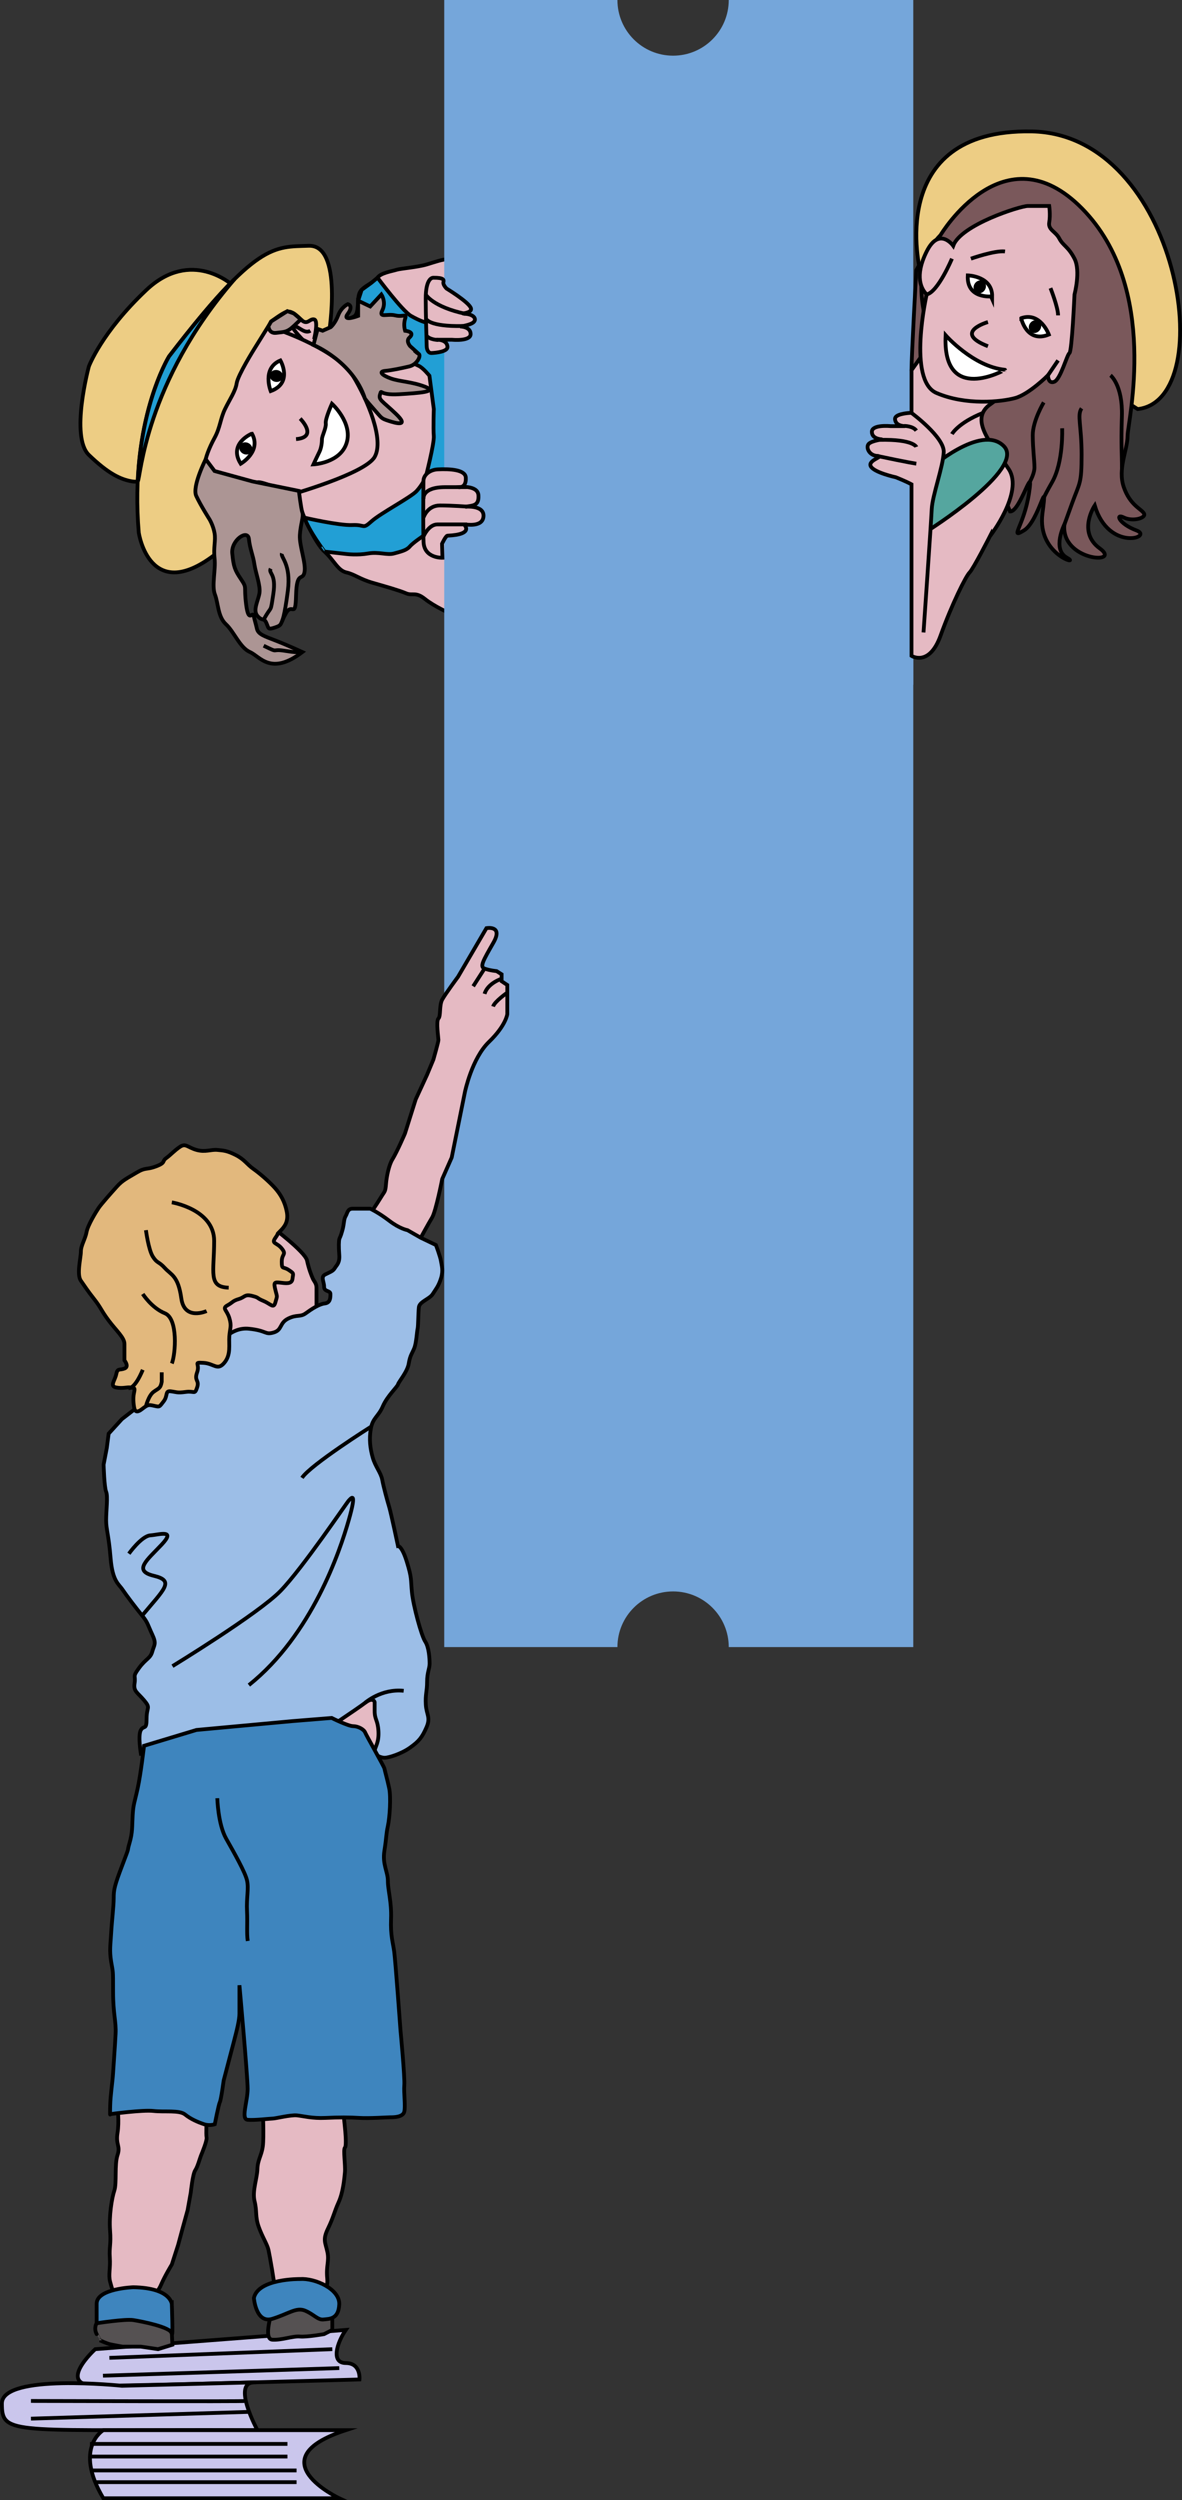 <svg xmlns="http://www.w3.org/2000/svg" xmlns:xlink="http://www.w3.org/1999/xlink" id="Calque_1" x="0px" y="0px" width="155.915px" height="329.749px" viewBox="0 0 155.915 329.749" xml:space="preserve">
<rect x="0" y="0" width="155.915" height="329.749" fill="#333333" stroke="none"/>
<g>
	<g>
		<path fill="#EDCD84" stroke="#000000" stroke-width="0.5" stroke-miterlimit="10" d="M30.637,37.583c0,0-5.417-4.916-11.333,0.667    s-7.583,10.083-7.583,10.083s-2.5,9.25,0,11.667s4.167,3.25,5.75,3.5s2-1.167,2-1.167l3.583-5.833l8.167-15.833L30.637,37.583z"></path>
		<path fill="#EDCD84" stroke="#000000" stroke-width="0.5" stroke-miterlimit="10" d="M43.387,44c0,0,1.917-11.75-2.667-11.583    S33.888,31.917,22.304,47c0,0-5.25,8.417-4,23.25c0,0,1.417,9.75,10.333,2.667S43.387,44,43.387,44z"></path>
		<g>
			<g>
				<path fill="#229FD5" stroke="#000000" stroke-width="0.5" stroke-miterlimit="10" d="M30.181,37.583      c-2.051,2.123-4.587,5.133-7.876,9.417c0,0-3.653,5.895-4.129,16.481c0.368-0.386,0.913-13.002,12.773-26.673L30.181,37.583z"></path>
			</g>
		</g>
		<path fill="#E5BAC3" stroke="#000000" stroke-width="0.5" stroke-miterlimit="10" d="M41.429,44.749c0,0,0.134-0.537,0.216-1.125    c0.095-0.682,0.12-1.433-0.216-1.5c-0.625-0.125-0.875,0.875-1.75,0s-1.375-1.125-1.875-1s-2,1.25-2,1.25l-2.25,3.625    c0,0-2.166,3.457-2.333,4.541s-0.917,2.122-1.542,3.416s-0.625,2.418-1.375,3.793s-1.25,2.75-1.25,3.375s-0.125,1.997,0,2.374    s0.875,0.751,1.75,1.251s2.5,0,3.5,0s0.812-1.348,2.049-1.124s5.076,1.874,5.201,2.874s2,5.125,3.25,6.25s1.75,2.495,2.875,2.748    s1.75,0.877,3.5,1.377s3.5,1,4.375,1.375s1.25-0.25,2.5,0.75s3.25,1.875,3.25,1.875V35.583c0,0,1.125-1.583,0-1.458    s-1.75,0.375-3,0.75s-3.5,0.542-4,0.708s-2.128,0.417-2.501,1.042s-1.999,1.125-2.374,2s0,2.75-0.75,3.125    s-0.875,0.375-1.625,0.75s-2.5,1.125-2.5,1.125l-0.659-0.228L41.429,44.749z"></path>
		<path fill="#229FD5" stroke="#000000" stroke-width="0.5" stroke-miterlimit="10" d="M40.159,68.275c0,0,4.561,1.057,6.311,0.974    s1.304,0.614,2.527-0.484s5.223-3.183,5.973-4.016s1.167-1.75,1.167-1.75s1.167-4.507,1.083-5.503s0.004-3.54,0.004-3.54    l-0.578-4.4c0,0-0.85-1.062-1.427-1.307s-1.833-0.917-1.917-1.167s-1.167-1.5-1.083-2.5s-0.333-2.417-0.333-2.417l-0.906-0.104    c0,0-0.51,0.104-0.76,0.687s-0.083,1.417-0.833,0.875s-1.333-0.875-1.667-1.125s-0.478-0.833-0.478-0.833v-2.004l0.461-1.429    l1.293-0.938l0.806-0.67c0,0,3.251,4.375,4.417,5.042s1.833,0.833,1.833,0.833l3.25,0.167v27.5l-3.334,0.417c0,0-1.5,1-1.917,1.5    S52.886,72.75,51.97,73s-2-0.25-3.417,0s-2.833,0.072-2.833,0.072l-2.916-0.323C42.804,72.749,40.764,70.052,40.159,68.275z"></path>
		<path fill="none" stroke="#000000" stroke-width="0.5" stroke-miterlimit="10" d="M39.594,55.209c0,0,2.458,2.457-0.542,2.707"></path>
		<path fill="#FFFFFF" stroke="#000000" stroke-width="0.5" stroke-miterlimit="10" d="M43.785,53.249c0,0-0.899,1.995-0.815,2.581    s-0.5,1.669-0.5,2.086s-0.083,1.167-0.333,1.667s-0.789,1.666-0.789,1.666s3.539-0.166,4.373-2.833S43.785,53.249,43.785,53.249z"></path>
		<path fill="#FFFFFF" stroke="#000000" stroke-width="0.5" stroke-miterlimit="10" d="M35.708,51.583c0,0-1.206-3.002,1.278-4.043    C36.986,47.54,38.695,50.499,35.708,51.583z"></path>
		<ellipse transform="matrix(0.983 0.186 -0.186 0.983 9.848 -5.911)" cx="36.444" cy="49.561" rx="0.883" ry="0.786"></ellipse>
		<path fill="#FFFFFF" stroke="#000000" stroke-width="0.5" stroke-miterlimit="10" d="M31.753,61.164c0,0,2.796-1.628,1.476-3.976    C33.229,57.188,30.061,58.473,31.753,61.164z"></path>
		<ellipse transform="matrix(-0.889 -0.457 0.457 -0.889 34.227 126.511)" cx="32.414" cy="59.116" rx="0.882" ry="0.786"></ellipse>
		<path fill="none" stroke="#000000" stroke-width="0.5" stroke-miterlimit="10" d="M37.054,43.624c0,0,7.5,2.613,9.5,5.932    s4.125,8.443,2.875,10.693s-11.375,5.088-11.375,5.088s-3.326-1.048-5.201-1.171S30.22,63.48,30.22,63.48l-2.5-0.643"></path>
		<path fill="#AC9594" stroke="#000000" stroke-width="0.5" stroke-miterlimit="10" d="M27.136,60.566c0,0-1.831,3.601-1.248,4.851    s1.75,3.083,1.75,3.083s0.499,0.833,0.666,1.833s-0.167,1.833,0,3.333s-0.404,3.583,0.048,4.75s0.369,2.917,1.452,3.917    s1.833,3.083,3.167,3.667s2.75,3.167,6.917,0c0,0-2-0.917-3.5-1.5s-2.333-0.833-2.5-1.583S33.637,82,33.471,81.25    s-0.667,1.083-1-1.5s0.167-2.083-0.667-3.333S30.813,74.772,30.637,73s2.053-3.25,2.193-1.917s0.557,2.167,0.724,3.333    s0.833,2.833,0.667,3.833s-0.917,2.25-0.25,3s0.834,0.167,1.167,0.917s0.167,0.916,1.167,0.583s0.583-0.418,1.417-1.875    s1.247,0.875,1.332-2.375s0.854-1.836,1.106-3.003S39.471,72,39.554,70.583s0.517-2.459,0.333-2.977s-0.459-2.857-0.459-2.857    l-6.125-1.251l-5-1.374L27.136,60.566z"></path>
		<path fill="none" stroke="#000000" stroke-width="0.5" stroke-miterlimit="10" d="M39.579,85.859c0,0,0.307,0.36-1.859,0    s-0.716,0.391-2.941-0.693"></path>
		<path fill="none" stroke="#000000" stroke-width="0.5" stroke-miterlimit="10" d="M34.778,81.738    c1.108-2.071,0.858-0.655,1.275-3.405S35.375,75.666,35.708,75"></path>
		<path fill="none" stroke="#000000" stroke-width="0.5" stroke-miterlimit="10" d="M37.186,81.98c0,0,0.333-0.529,0.784-4.065    S36.985,73.5,37.186,73"></path>
		<path fill="none" stroke="#000000" stroke-width="0.5" stroke-miterlimit="10" d="M39.932,44.809c0,0-1.88-1.903-1.171-1.814    s1.418,1.088,2.178,0.63"></path>
		<path fill="#AC9594" stroke="#000000" stroke-width="0.5" stroke-miterlimit="10" d="M52.637,51.999    c2.75-0.167,5.167-0.333,3.417-1s-3.333-0.666-4.5-1.083s-1.667-0.917-0.75-1s2.083-0.333,3.167-0.583s1.625-1.485,1.25-1.667    c-0.161-0.078-0.367-0.25-0.561-0.433c0.298,0.258,0.561,0.433,0.561,0.433l-1.143-1.037c-0.281-0.377-0.417-0.787-0.073-1.102    c0.851-0.779-0.57-0.904-0.57-0.904s-0.252-0.75,0-1.562s-0.233-0.201-1.307-0.465s-2.22,0.403-1.688-0.681    s-0.134-2.079-0.134-2.079l-1.471,1.584l-1.592-0.759v2.004c0,0-2.188,0.833-1.366-0.274s0-1.278,0-1.278    s-0.854,0.385-1.271,1.482c-0.393,1.035-0.921,1.505-0.981,1.556l-1.07,0.472l-0.659-0.228l-0.548,2.101    c0,0,5.193,2.148,6.783,7.05c0,0,0.09,0.198,1.173,1.408s0.917,1.21,1.917,1.543s2.833,0.833,1-0.917s-2.333-1.833-2.083-2.583    S49.887,52.166,52.637,51.999z"></path>
		<path fill="#AC9594" stroke="#000000" stroke-width="0.5" stroke-miterlimit="10" d="M35.411,43.007c0,0,0.025,1.023,1.033,0.893    s1.399-0.036,2.317-0.906s0.918-0.87,0.918-0.87l-0.918-0.781l-0.859-0.306l-2.098,1.336    C35.804,42.374,35.708,42.53,35.411,43.007z"></path>
	</g>
	<g>
		<path fill="#CAC6EC" stroke="#000000" stroke-width="0.5" stroke-miterlimit="10" d="M45.614,307.297l-33.05,2.538    c0,0-5.315,4.831,0.186,4.831s34.668-0.834,34.668-0.834s0.227-2.166-1.803-2.166S44.478,308.928,45.614,307.297z"></path>
		<path fill="#CAC6EC" stroke="#000000" stroke-width="0.5" stroke-miterlimit="10" d="M16.083,314.666    c0,0-15.833-1.667-15.833,2.333s1.013,3.5,27.006,3.5l6.698,0.02c0,0-3.392-6.227-0.465-6.305S16.083,314.666,16.083,314.666z"></path>
		<path fill="#CAC6EC" stroke="#000000" stroke-width="0.5" stroke-miterlimit="10" d="M45.614,320.519H13.626    c0,0-3.957,2.313,0,8.98H44.75C44.75,329.499,33.811,324.371,45.614,320.519z"></path>
		
			<line fill="none" stroke="#000000" stroke-width="0.5" stroke-miterlimit="10" x1="11.868" y1="322.332" x2="37.917" y2="322.332"></line>
		
			<line fill="none" stroke="#000000" stroke-width="0.5" stroke-miterlimit="10" x1="11.868" y1="323.999" x2="37.917" y2="323.999"></line>
		
			<line fill="none" stroke="#000000" stroke-width="0.5" stroke-miterlimit="10" x1="11.868" y1="325.832" x2="39.12" y2="325.832"></line>
		
			<line fill="none" stroke="#000000" stroke-width="0.5" stroke-miterlimit="10" x1="12.563" y1="327.377" x2="39.12" y2="327.377"></line>
		
			<line fill="none" stroke="#000000" stroke-width="0.5" stroke-miterlimit="10" x1="4.083" y1="318.999" x2="32.866" y2="318.104"></line>
		<path fill="none" stroke="#000000" stroke-width="0.5" stroke-miterlimit="10" d="M4.083,316.666c0,0,28.368,0.092,28.348,0"></path>
		
			<line fill="none" stroke="#000000" stroke-width="0.5" stroke-miterlimit="10" x1="13.583" y1="313.332" x2="44.75" y2="312.332"></line>
		
			<line fill="none" stroke="#000000" stroke-width="0.5" stroke-miterlimit="10" x1="14.428" y1="310.981" x2="43.833" y2="309.835"></line>
	</g>
	<g>
		<path fill="#75A6DA" d="M120.468,0h-24.34v0c0,4.056-3.287,7.343-7.342,7.343c-4.056,0-7.343-3.287-7.343-7.343v0H58.598v217.239    h22.845c0-4.056,3.288-7.343,7.343-7.343c4.055,0,7.342,3.287,7.342,7.343h24.34V0z"></path>
	</g>
	<g>
		<polygon fill="#E5BAC3" stroke="#000000" stroke-width="0.5" stroke-miterlimit="10" points="45.614,222.967 43.083,228.499     45.614,230.832 48.974,232.499 51.75,230.166 51.75,221.332   "></polygon>
		<path fill="#E5BAC3" stroke="#000000" stroke-width="0.5" stroke-miterlimit="10" d="M35.666,161.666c0,0,4.583,3.416,4.833,4.583    s0.583,1.965,0.75,2.357s0.5,0.644,0.5,1.227s0,2,0,2v2.333l-7,3.583l-6.917-2.166l0.583-4.917l2.833-0.833l2.417-1.227    l0.75-3.273L35.666,161.666z"></path>
		<g>
			<path fill="#E5BAC3" stroke="#000000" stroke-width="0.5" stroke-miterlimit="10" d="M48.499,160.583c0,0,1.25-1.834,1.75-2.667     s0.583-0.667,0.667-1.75s0.404-2.526,0.832-3.231c0.668-1.102,1.668-3.435,1.668-3.435l1.417-4.5l1.5-3.25l0.833-2     c0,0,0.667-2.334,0.667-2.584s-0.333-2.5,0-2.833s0.086-1.75,0.501-2.5s2.082-3,2.082-3l3.75-6.417c0,0,2.25-0.416,0.917,1.917     s-1.834,3.167-1.167,3.417s1.589,0.333,1.589,0.333l0.661,0.417v0.583v0.333l0.75,0.5v1v1.25v1.584c0,0-0.167,1.499-2.417,3.666     S61.333,144,61.333,144l-1.75,8.666l-1.249,2.833c0,0-0.835,4.251-1.335,5.084s-1.5,2.666-1.5,2.666l-0.917,1.417L48.499,160.583     z"></path>
			<path fill="none" stroke="#000000" stroke-width="0.5" stroke-miterlimit="10" d="M66.166,129.083c0,0-1.833,0.584-2.25,2"></path>
			<path fill="none" stroke="#000000" stroke-width="0.5" stroke-miterlimit="10" d="M66.916,130.916c0,0-1.667,1.166-1.875,1.833"></path>
			
				<line fill="none" stroke="#000000" stroke-width="0.5" stroke-miterlimit="10" x1="62.416" y1="130.083" x2="63.916" y2="127.75"></line>
		</g>
		<g>
			<path fill="#9CBEE7" stroke="#000000" stroke-width="0.5" stroke-miterlimit="10" d="M28.916,177.249c0,0,1.5-2.25,3.917-2     s2.083,0.833,3.25,0.5s0.75-1.25,1.917-1.833s1.583-0.16,2.333-0.705s1.75-1.212,2.5-1.295s0.75-0.75,0.75-1.25     s-0.833-0.249-0.833-0.958s-0.5-1.291,0.167-1.625s1-0.418,1.25-0.834s0.667-0.667,0.583-1.75s-0.062-1.833,0.011-2.083     s0.156-0.251,0.406-1.167s0.167-1.416,0.417-1.833s0.25-1,0.917-1s2.333,0,2.333,0s1.083,0.499,2.5,1.583s2.417,1.25,2.417,1.25     l1.75,1l2,0.959c0,0,0.583,1.542,0.667,2.125s0.333,1.214,0,2.273s-0.666,1.393-1.083,2.06s-1.75,1-1.833,1.75     s-0.083,2.499-0.167,2.833s-0.167,1.833-0.417,2.5s-0.583,1.001-0.75,2.084s-1.333,2.415-1.417,2.749s-1.417,1.535-2,2.893     s-1.333,1.525-1.583,2.941s-0.083,2.666,0.25,3.833s1.083,2,1.25,2.917s0.667,2.749,0.917,3.583s1.167,5.167,1.167,5.167     s0.5-0.084,1.167,2.083s0.5,2.25,0.667,4s1.25,5.751,1.75,6.501s0.583,2.251,0.583,2.917s-0.333,1.166-0.333,2.416     s-0.25,1.666-0.167,3s0.667,1.666,0.083,3s-1,1.834-2.167,2.667s-2.833,1.333-3.333,1.333s-1.417-0.332-1.333-0.916     s0.583-1.084,0.5-2.584s-0.5-1.499-0.5-2.666s0-1.167,0-1.167s-0.167-0.751-1.25,0.083s-6,4.083-6,4.083s-2.667,1.082-3.5,1.416     s-3,1.001-5,1.084s-5.5,0.333-5.5,0.333l-6.583-0.083l-3-0.084c0,0-0.417-2.499,0-3.166s0.75,0.084,0.75-1.5     s0.583-1.334-0.333-2.417s-1.417-1.167-1.25-2.25s-0.333-0.75,0.583-2s1.5-1.251,1.75-2.167s0.583-1,0-2.25     s-0.583-1.584-1.333-2.5s-2.083-2.666-2.583-3.416s-1.333-1.083-1.583-4.166S14,201.75,14,200.5s0.25-3.167,0-3.75     s-0.333-3.583-0.333-3.583L14.083,191l0.25-1.917l1.75-1.916L28.916,177.249z"></path>
			<path fill="none" stroke="#000000" stroke-width="0.5" stroke-miterlimit="10" d="M17,204.918c0,0,1.666-2.334,2.833-2.417     s3.418-0.832,1.501,1.209s-3.833,3.457-1.042,4.124s1.376,1.746-1.542,5.248"></path>
			<path fill="none" stroke="#000000" stroke-width="0.5" stroke-miterlimit="10" d="M48.974,188.146c0,0-7.975,5.021-9.142,6.771"></path>
			<path fill="none" stroke="#000000" stroke-width="0.5" stroke-miterlimit="10" d="M22.749,219.751c0,0,11.333-6.917,14.25-9.917     s8.75-11.666,9-11.916s1.167-1.5,0,2.583s-4.834,15.083-13.167,21.75"></path>
			<path fill="none" stroke="#000000" stroke-width="0.5" stroke-miterlimit="10" d="M48.166,224.583c0,0,2.115-1.893,5.083-1.582"></path>
		</g>
		<g>
			<path fill="#E2B87D" stroke="#000000" stroke-width="0.5" stroke-miterlimit="10" d="M16.416,177.249v2.167     c0,0,0.667,0.833,0,1.083s-0.916-0.084-1.083,0.75s-0.917,1.583,0,1.75s1.417-0.084,1.917,0s0.583,0,0.417,0.75     s-0.011,1.834,0.078,2.084s0.255,0.584,1.005,0s0.833-0.584,1.583-0.417s0.667,0.167,1.25-0.583s0.167-1.418,0.917-1.334     s0.833,0.251,2,0.084s1.167,0.416,1.5-0.584s-0.417-0.834,0-2s-0.583-1.334,0.833-1.25s1.833,1.083,2.75,0s0.583-2.417,0.667-3.5     s0.333-1.332,0-2.416s-1-1.25-0.25-1.667s0.667-0.583,1.5-0.833s0.75-0.667,1.75-0.417s0.5,0.251,1.5,0.667     s1.333,1.082,1.583,0.166s0.25-0.583,0-1.583s-0.167-1.083,0.583-1s1.584,0.25,1.667-0.5s0.25-0.667-0.5-1.167     s-0.917,0-0.917-1.083s0.667-0.917,0-1.75s-1.416-0.584-0.833-1.417s0-0.25,0.583-0.833s1.167-1.249,0.917-2.583     s-0.833-2.334-1.583-3.167s-2-1.917-2.833-2.5s-1.166-1.249-2.333-1.833s-1.584-0.584-2.417-0.667s-1.583,0.333-2.75,0     s-1.417-0.917-2.167-0.417s-1.25,1.083-1.833,1.5s0,0.584-1.333,1.084s-1.333,0.083-2.583,0.833s-1.833,0.999-2.583,1.833     s-2.083,2.334-2.417,2.834s-1.417,2.249-1.583,3.166s-0.75,1.751-0.75,2.584s-0.583,3,0,3.833s0.833,1.251,1.75,2.417     s0.917,1.5,1.917,2.833S16.416,176.415,16.416,177.249z"></path>
			<path fill="none" stroke="#000000" stroke-width="0.5" stroke-miterlimit="10" d="M22.666,158.583c0,0,5.583,0.916,5.583,5.083     s-0.833,6.084,1.917,6.167"></path>
			<path fill="none" stroke="#000000" stroke-width="0.5" stroke-miterlimit="10" d="M19.25,162.249c0,0,0.333,2.583,0.917,3.5     s0.75,0.583,1.583,1.5s1.75,1,2.167,4s3.333,1.667,3.333,1.667"></path>
			<path fill="none" stroke="#000000" stroke-width="0.5" stroke-miterlimit="10" d="M18.833,170.666c0,0,1.167,1.84,2.917,2.545     s1.417,5.372,0.917,6.622"></path>
			<path fill="none" stroke="#000000" stroke-width="0.5" stroke-miterlimit="10" d="M17,183.083c0,0,0.75,0.166,1.833-2.417"></path>
			<path fill="none" stroke="#000000" stroke-width="0.5" stroke-miterlimit="10" d="M19.25,185.475c0,0,0.333-1.392,1-1.892     s0.917-0.418,1.083-1.334v-1.25"></path>
		</g>
		<g>
			<g>
				<path fill="#E5BAC3" stroke="#000000" stroke-width="0.5" stroke-miterlimit="10" d="M15.499,278.083c0,0,0.25,1.667,0,3.25      s0.417,1.667,0,2.917s-0.083,3.666-0.417,4.666s-0.712,3.333-0.564,5.25s-0.131,2.168-0.033,3.584s-0.198,2.249,0.033,3.166      s0.516,1.667,0.516,1.667h5.132c0,0,0.583-0.083,1.083-1.25s1.417-2.667,1.417-2.667l0.833-2.583l0.583-2.167l0.667-2.416      l0.417-2.334c0,0,0.25-2.416,0.583-2.916s0.583-1.5,0.75-1.917s0.833-2.001,0.75-2.417s0.007-2.5,0.007-2.5l-4.174-3.333      L18.833,277L15.499,278.083z"></path>
				<path fill="#E5BAC3" stroke="#000000" stroke-width="0.5" stroke-miterlimit="10" d="M34.666,278.333c0,0,0.167,3.5,0,4.75      s-0.674,1.75-0.712,3s-0.705,2.917-0.372,4.25s0.064,1.999,0.532,3.333s1.135,2.334,1.301,3.084s0.833,4.582,0.833,5.166      s1.333,0.667,1.333,0.667h4.667c0,0,1.084-0.416,0.917-2.083s0.285-2.25,0.018-3.5s-0.642-1.584,0.087-3.084      s0.812-2.166,1.396-3.458s0.75-3.041,0.833-3.958s-0.25-3,0-3.25s0.014-2.5,0.014-2.5l-0.43-4.25L34.666,278.333z"></path>
			</g>
		</g>
		<g>
			<g>
				<path fill="#555152" stroke="#000000" stroke-width="0.5" stroke-miterlimit="10" d="M12.749,306.417c0,0-0.417,0.616,0,1.434      s0.417,0.817,0.417,0.817s0.94,0.416,1.262,0.5s1.738,0.334,1.738,0.334h2.417l2.259,0.333l1.898-0.583l-0.074-1.501      l-1.167-1.823l-4.583-1.169L12.749,306.417z"></path>
				<path fill="#555152" stroke="#000000" stroke-width="0.5" stroke-miterlimit="10" d="M35.916,304.759c0,0-1.25,3.743,0,3.826      s2.688-0.501,3.636-0.417s3.197-0.317,3.197-0.317l1.083-0.554v-2.045l-1.083-1l-4.833-1L35.916,304.759z"></path>
			</g>
		</g>
		<g>
			<g>
				<path fill="#3E85BE" stroke="#000000" stroke-width="0.5" stroke-miterlimit="10" d="M18.999,230.255      c0,0-0.417,3.664-0.833,5.58s-0.583,2.083-0.667,3.583s0,2.251-0.417,3.667s0.167,0-0.917,2.833s-1.167,3.334-1.167,4.417      s-0.25,3.083-0.333,4.583s-0.25,2.333,0,3.833s0.25,0.917,0.25,3.917s0.417,3.916,0.333,5.583s-0.25,3.834-0.333,5.167      s-0.348,2.833-0.382,4.333s0,1.084,0,1.084s4.299-0.584,5.716-0.417s3.417-0.144,4.167,0.47s1.75,1.03,2.5,1.28s1.417,0,1.417,0      s0.5-2.584,0.667-2.917s0.5-2.833,0.5-2.833s0.917-3.499,1.333-5.083s0.75-2.916,0.75-3.75s0-3.75,0-3.75      s1.083,11.999,1.083,13.666s-0.917,4.001,0,4.084s3.002-0.167,3.334-0.167s2.333-0.501,3.166-0.417s2,0.418,3.75,0.334      s3.25-0.083,4.5,0s3.666-0.084,4.083-0.084s1.667,0,1.833-0.75s-0.083-2.5,0-3.5s-0.5-7.166-0.5-7.166      s-0.667-9.168-0.833-10.418s-0.5-2.083-0.417-4.333s-0.417-3.75-0.417-5s-0.749-2.166-0.458-4s0.208-2.083,0.458-3.25      s0.417-3.835,0.167-5.001s-0.582-2.333-0.625-2.583s-2.374-4.333-2.542-4.75s-0.926-0.833-1.588-0.833s-2.829-1.084-2.829-1.084      L38.582,227l-12.667,1.167L18.999,230.255z"></path>
				<path fill="none" stroke="#000000" stroke-width="0.5" stroke-miterlimit="10" d="M28.665,237.167c0,0,0.084,3.418,1.167,5.334      s2.5,4.417,2.75,5.5s-0.083,2.334,0,4s-0.061,2.917,0.095,4"></path>
			</g>
		</g>
		<g>
			<path fill="#3E85BE" stroke="#000000" stroke-width="0.5" stroke-miterlimit="10" d="M17.583,301.667     c0,0-4.833,0.167-4.833,2.167s0,2.583,0,2.583s3.75-0.582,4.833-0.416s4.917,0.917,5.083,1.75s0-3.833,0-3.833     S22.583,301.75,17.583,301.667z"></path>
			<path fill="#3E85BE" stroke="#000000" stroke-width="0.5" stroke-miterlimit="10" d="M39.552,300.585c0,0-5.489-0.083-6.062,2.5     c0,0,0.26,3.417,2.427,2.75s3.166-1.569,4.333-1.076s1.667,1.248,2.417,1.162s2-0.003,2.083-2.003S41.562,300.441,39.552,300.585     z"></path>
		</g>
	</g>
	<g>
		<path fill="#E5BAC3" stroke="#000000" stroke-width="0.5" stroke-miterlimit="10" d="M57.744,61.905    c1.598-0.078,3.646,0.032,3.699,1.094c0.072,1.438-0.948,1.25-0.948,1.25s2.531-0.333,2.615,1.083s-0.75,1.333-1.75,1.5    c0,0,2.5-0.25,2.417,1.25s-2.242,1.083-2.575,1.083c0,0,1.468,1.328-2.175,1.485c-0.229,0.01-0.72,1.066-0.72,1.066l0.053,1.848    c0,0-2.396,0.101-2.49-2.065c-0.068-1.579-0.037-5.857-0.015-8.062C55.863,62.616,56.713,61.955,57.744,61.905z"></path>
		<path fill="none" stroke="#000000" stroke-width="0.5" stroke-miterlimit="10" d="M55.87,70.749c0,0,0.657-1.583,1.823-1.583    s3.917,0,3.917,0"></path>
		<path fill="none" stroke="#000000" stroke-width="0.5" stroke-miterlimit="10" d="M55.87,68.249c0,0,0.49-1.583,2.157-1.583    s3.583,0.153,3.583,0.153"></path>
		<path fill="none" stroke="#000000" stroke-width="0.5" stroke-miterlimit="10" d="M55.87,65.833c0,0-0.31-1.583,2.87-1.583    s2.757,0,2.757,0"></path>
		<path fill="#E5BAC3" stroke="#000000" stroke-width="0.5" stroke-miterlimit="10" d="M56.902,46.563    c0.642-0.029,2.18-0.185,2.125-0.838c-0.083-1-1.453-0.917-1.453-0.917h2.044c0,0,2.462,0.25,2.462-0.75s-1.398-1-1.398-1    s1.39-0.167,1.806-0.583s0-1-1.083-1.083s1.101,0,0.675-0.833s-3.175-2.5-3.175-2.5s-0.5-0.5-0.417-0.833    c0.076-0.305,0.1-0.61-1.339-0.596c-0.134,0.001-0.994,0.088-0.994,2.763c0,2.243,0.105,4.9,0.128,6.263    C56.293,46.217,56.562,46.579,56.902,46.563z"></path>
		<path fill="none" stroke="#000000" stroke-width="0.5" stroke-miterlimit="10" d="M56.148,38.837c0,0,0.924,1.638,5.257,2.555"></path>
		<path fill="none" stroke="#000000" stroke-width="0.5" stroke-miterlimit="10" d="M56.217,42.062c0,0,0.361,1.034,4.835,0.938"></path>
		<path fill="none" stroke="#000000" stroke-width="0.5" stroke-miterlimit="10" d="M57.821,44.838c0,0-1.164,0.005-1.604-0.62"></path>
	</g>
	<polyline fill="#75A6DA" points="120.468,90.334 120.468,64.374 116.761,65.8 114.037,78.667 119.832,89.667  "></polyline>
	<g>
		<path fill="#7A585B" stroke="#000000" stroke-width="0.5" stroke-miterlimit="10" d="M120.871,35.642    c0,0-0.636,11.275-0.636,13.191s2.966-3.167,2.966-3.167l-0.966-12.5L120.871,35.642z"></path>
		<g>
			<g>
				<path fill="#EDCD84" stroke="#000000" stroke-width="0.5" stroke-miterlimit="10" d="M136.069,17.333      c-19.5-0.333-14.667,18.5-14.667,18.5l28.667,18.123C161.069,52.746,155.569,17.666,136.069,17.333z"></path>
				<path fill="#7A585B" stroke="#000000" stroke-width="0.5" stroke-miterlimit="10" d="M124.069,31c0,0,8.332-14,18.666-3.5      s6,28.159,6,29.996s-1.334,4.336-0.5,6.753s2.334,2.869,2.667,3.476s-1.501,1.107-2.667,0.524s-0.666,0.833,1.667,1.708      s-3.667,2.875-5.5-3.292c0,0-2.333,3.5,0.667,5.667s-5.167,1.667-4.667-3.167c0,0-1.667,3.285,0.333,4.393      s-3.959-0.274-3.229-5.833s-0.437,1.024-2.437,2.232s-0.001-0.542,0.666-4.917s-1.167,2.542-2.5,2.417l-5.166-12.579      C128.069,54.878,116.569,38.667,124.069,31z"></path>
				<path fill="#E5BAC3" stroke="#000000" stroke-width="0.5" stroke-miterlimit="10" d="M133.068,61.885      c-2-3.052-5.5-6.553-2.333-8.636s-0.5-5.916-0.5-5.916l-7.167-2.496l-2.833,3.995v5.629c-0.017-0.001-0.031-0.013-0.049-0.012      c-0.643,0.029-2.181,0.185-2.126,0.838c0.068,0.826,1.006,0.912,1.333,0.917h-1.924c0,0-2.463-0.25-2.463,0.75s1.398,1,1.398,1      s-1.389,0.167-1.806,0.583s-0.001,1.509,1.083,1.592s-1.247,0.535-0.822,1.368c0.426,0.833,3.322,1.456,3.322,1.456      s1.257,0.498,2.053,0.925V86.5c0,0,2.333,1.5,3.833-2.667s3.334-7.84,3.834-8.336s2.666-4.748,2.666-4.748      S135.068,64.937,133.068,61.885z"></path>
				<path fill="#55A69F" stroke="#000000" stroke-width="0.5" stroke-miterlimit="10" d="M122.568,61.885      c0,0,6.834-6.052,9.834-3.052s-10.167,11.265-10.167,11.265L122.568,61.885z"></path>
				<path fill="#E5BAC3" stroke="#000000" stroke-width="0.5" stroke-miterlimit="10" d="M125.735,32.414c0,0-1.834-2.582-3.5,0.752      s-0.667,5.008,0,5.671c0,0-2.579,11.329,1.294,12.996s8.54,1.167,10.373,0.667s4.333-3,4.333-3s0,1.184,0.833,0.851      s1.668-3.555,2.001-3.786s0.666-7.727,0.666-7.727s0.833-3.102,0-4.72s-1.5-1.695-2-2.656s-1.5-1.128-1.333-2.128      s0-2.167,0-2.167s-1.833,0-2.833,0S126.735,29.662,125.735,32.414z"></path>
				<path fill="#E5BAC3" stroke="#000000" stroke-width="0.5" stroke-miterlimit="10" d="M120.235,54.462c0,0,4.334,3.2,4.25,5.16      s-1.501,5.71-1.584,7.543s-1.083,16.25-1.083,16.25"></path>
				<path fill="none" stroke="#000000" stroke-width="0.5" stroke-miterlimit="10" d="M120.871,61.154c0,0-0.855-0.106-5.188-1.023"></path>
				<path fill="none" stroke="#000000" stroke-width="0.5" stroke-miterlimit="10" d="M120.871,58.952c0,0-0.361-1.034-4.835-0.938"></path>
				<path fill="none" stroke="#000000" stroke-width="0.5" stroke-miterlimit="10" d="M119.266,56.176c0,0,1.164-0.005,1.604,0.62"></path>
			</g>
			<path fill="none" stroke="#000000" stroke-width="0.5" stroke-miterlimit="10" d="M125.568,34.117c0,0-1.833,4.391-3.333,4.72"></path>
			<path fill="none" stroke="#000000" stroke-width="0.5" stroke-miterlimit="10" d="M128.068,34.117c0,0,3.167-1.118,4.5-0.951"></path>
			<path fill="none" stroke="#000000" stroke-width="0.5" stroke-miterlimit="10" d="M138.568,37.999c0,0,1,2.528,1,3.598"></path>
			<path fill="none" stroke="#000000" stroke-width="0.5" stroke-miterlimit="10" d="M130.318,42.475c0,0-4.75,1.358,0,3.191"></path>
			<path fill="#FFFFFF" stroke="#000000" stroke-width="0.5" stroke-miterlimit="10" d="M124.735,44.218     c0,0,3.666,4.159,7.833,4.554C132.568,48.771,124.293,53.457,124.735,44.218z"></path>
			<path fill="none" stroke="#000000" stroke-width="0.5" stroke-miterlimit="10" d="M125.568,57.249c0,0,0.797-1.463,4.077-2.787"></path>
			<line fill="none" stroke="#000000" stroke-width="0.5" stroke-miterlimit="10" x1="139.568" y1="47.54" x2="138.235" y2="49.5"></line>
			<path fill="#FFFFFF" stroke="#000000" stroke-width="0.5" stroke-miterlimit="10" d="M127.659,36.321     c0,0,3.235,0.076,3.213,2.769C130.872,39.089,127.478,39.495,127.659,36.321z"></path>
			
				<ellipse transform="matrix(-0.558 0.83 -0.83 -0.558 232.715 -48.337)" cx="129.228" cy="37.794" rx="0.883" ry="0.786"></ellipse>
			<path fill="#FFFFFF" stroke="#000000" stroke-width="0.5" stroke-miterlimit="10" d="M138.349,44.125     c0,0-1.106-3.042-3.651-2.158C134.698,41.966,135.4,45.312,138.349,44.125z"></path>
			
				<ellipse transform="matrix(-0.607 0.794 -0.794 -0.607 253.578 -39.1)" cx="136.451" cy="43.109" rx="0.883" ry="0.786"></ellipse>
			<path fill="none" stroke="#000000" stroke-width="0.5" stroke-miterlimit="10" d="M137.676,53.075c0,0-1.462,2.433-1.449,4.344     c0.013,1.912,0.218,3.172,0.226,4.234c0.007,1.062-1.023,2.616-1.023,2.616"></path>
			<path fill="none" stroke="#000000" stroke-width="0.5" stroke-miterlimit="10" d="M137.471,66.192c0,0,0.05-0.392,1.301-2.581     c1.532-2.681,1.333-7.125,1.333-7.125"></path>
			<path fill="none" stroke="#000000" stroke-width="0.5" stroke-miterlimit="10" d="M140.297,69.486c0,0,0.125-0.375,1.125-3.125     s1.25-2.5,1.25-6.375s-0.625-5.25,0-6.125"></path>
			<path fill="none" stroke="#000000" stroke-width="0.5" stroke-miterlimit="10" d="M146.485,49.5c0,0,1.625,1.28,1.5,5.399     c-0.125,4.12,0.014,4.664,0.007,6.976"></path>
		</g>
	</g>
</g>
</svg>